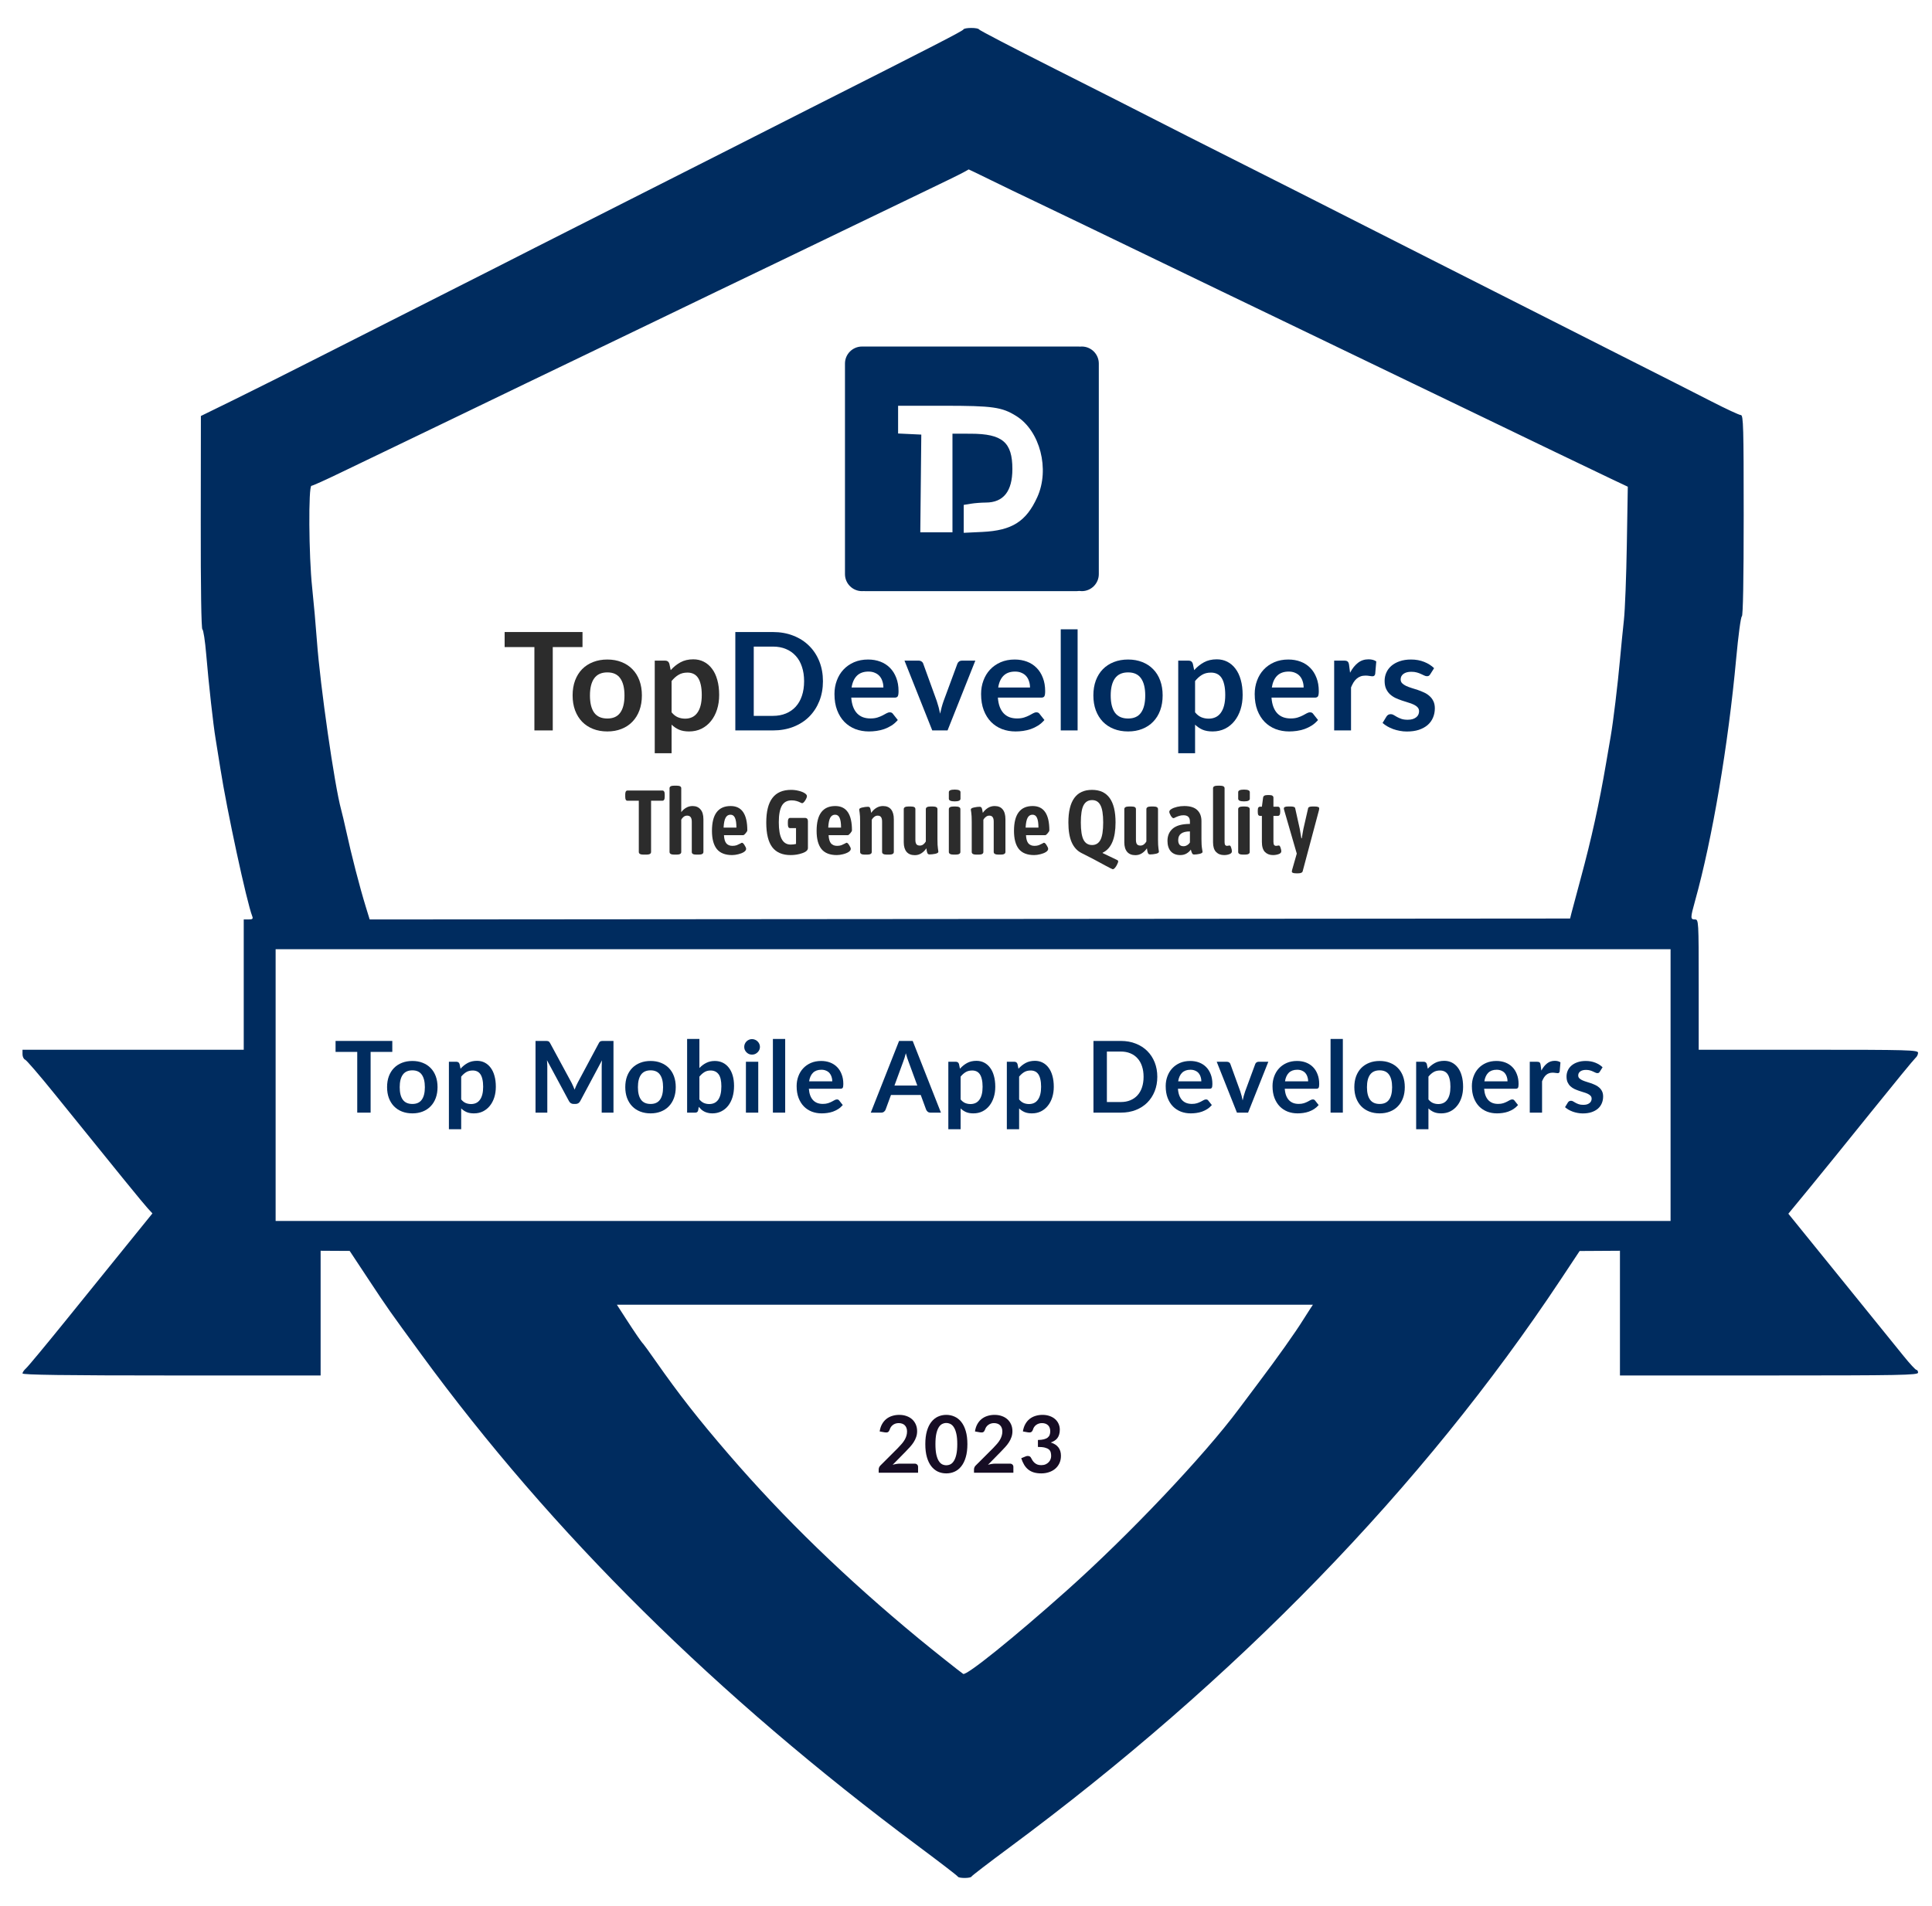 <svg width="151" height="149" viewBox="0 0 151 149" fill="none" xmlns="http://www.w3.org/2000/svg">
<path fill-rule="evenodd" clip-rule="evenodd" d="M63.232 8.512C73.016 3.569 75.251 2.419 75.297 2.304C75.361 2.147 76.454 2.146 76.519 2.302C76.545 2.368 79.205 3.752 82.429 5.378C85.653 7.003 89.082 8.741 90.049 9.24C91.016 9.739 94.247 11.376 97.23 12.877C100.212 14.379 103.641 16.113 104.85 16.732C106.058 17.351 109.224 18.956 111.883 20.298C114.543 21.64 117.906 23.343 119.357 24.082C120.808 24.821 124.171 26.524 126.83 27.866C129.49 29.207 132.605 30.787 133.753 31.377C134.9 31.966 135.939 32.449 136.061 32.449C136.256 32.449 136.282 33.39 136.282 40.294C136.282 45.33 136.23 48.157 136.138 48.188C136.058 48.214 135.86 49.689 135.697 51.465C135.076 58.238 133.826 65.611 132.482 70.427C132.108 71.768 132.107 71.881 132.472 71.881C132.76 71.881 132.765 71.978 132.765 76.974V82.067H141.338C149.185 82.067 149.911 82.087 149.911 82.305C149.911 82.436 149.821 82.617 149.711 82.705C149.602 82.794 148.038 84.7 146.235 86.941C144.433 89.182 142.241 91.886 141.365 92.951L139.773 94.886L143.862 99.935C146.111 102.712 148.334 105.459 148.803 106.039C149.271 106.619 149.712 107.094 149.783 107.094C149.853 107.094 149.911 107.192 149.911 107.312C149.911 107.504 148.518 107.531 138.261 107.531H126.611V102.656V97.781L125.035 97.791L123.46 97.8L121.995 100.009C111.194 116.291 96.613 131.313 78.841 144.47C77.268 145.635 75.959 146.639 75.932 146.703C75.87 146.851 74.922 146.853 74.858 146.706C74.831 146.644 73.457 145.587 71.805 144.357C55.999 132.587 43.154 119.873 32.906 105.857C30.385 102.41 30.334 102.338 28.793 100.007L27.33 97.794L26.194 97.788L25.059 97.781V102.656V107.531H13.409C5.1 107.531 1.759 107.485 1.759 107.372C1.759 107.285 1.883 107.105 2.035 106.972C2.187 106.839 3.556 105.191 5.077 103.311C6.598 101.43 8.758 98.76 9.878 97.376L11.914 94.861L11.549 94.466C11.207 94.096 9.258 91.703 4.261 85.512C3.11 84.086 2.075 82.884 1.963 82.841C1.851 82.798 1.759 82.606 1.759 82.415V82.067H10.405H19.05V76.974V71.881H19.433C19.737 71.881 19.794 71.829 19.714 71.626C19.286 70.541 17.727 63.315 17.226 60.095C17.095 59.255 16.927 58.207 16.852 57.767C16.671 56.7 16.313 53.484 16.116 51.146C16.029 50.106 15.895 49.233 15.819 49.206C15.734 49.176 15.684 45.945 15.691 40.84L15.701 32.521L18.292 31.251C19.716 30.553 22.762 29.027 25.059 27.859C27.356 26.692 31.576 24.554 34.437 23.108C37.298 21.662 40.629 19.973 41.837 19.353C43.046 18.734 46.278 17.097 49.018 15.716C51.758 14.335 55.121 12.632 56.491 11.932C57.861 11.232 60.895 9.693 63.232 8.512ZM72.025 15.077C73.637 14.307 75.12 13.58 75.322 13.463C75.523 13.345 75.698 13.247 75.71 13.245C75.723 13.243 76.514 13.625 77.469 14.094C78.424 14.563 79.799 15.227 80.524 15.569C81.249 15.911 83.195 16.845 84.847 17.644C86.499 18.443 89.005 19.652 90.415 20.332C91.826 21.011 94.134 22.125 95.544 22.807C96.955 23.488 99.098 24.52 100.307 25.1C101.516 25.679 103.824 26.792 105.436 27.572C107.048 28.352 109.323 29.448 110.491 30.009C111.66 30.569 113.77 31.585 115.181 32.267C119.42 34.316 124.55 36.783 125.928 37.437L127.224 38.05L127.149 42.561C127.108 45.042 127.006 47.694 126.922 48.454C126.839 49.215 126.699 50.622 126.612 51.583C126.437 53.524 126.085 56.433 125.891 57.549C125.821 57.949 125.659 58.898 125.529 59.658C124.993 62.811 124.379 65.6 123.543 68.68C123.207 69.92 122.883 71.132 122.823 71.372L122.715 71.808L75.804 71.845L28.893 71.882L28.591 70.899C28.104 69.314 27.474 66.873 27.042 64.897C26.91 64.296 26.74 63.576 26.663 63.296C26.148 61.427 25.024 53.605 24.771 50.128C24.684 48.927 24.515 47.028 24.395 45.908C24.133 43.459 24.097 37.978 24.343 37.978C24.432 37.978 25.471 37.51 26.651 36.937C27.83 36.365 29.719 35.457 30.847 34.919C31.975 34.38 34.316 33.253 36.049 32.413C37.782 31.573 40.09 30.458 41.178 29.937C42.266 29.415 44.343 28.416 45.794 27.716C47.245 27.017 49.553 25.905 50.923 25.246C52.293 24.586 54.634 23.457 56.125 22.736C57.616 22.016 59.66 21.033 60.668 20.553C61.675 20.073 63.983 18.96 65.797 18.079C67.61 17.199 70.413 15.848 72.025 15.077ZM72.6 27.091H67.503C67.492 27.091 67.481 27.091 67.471 27.091C67.46 27.092 67.45 27.092 67.439 27.093C67.417 27.091 67.395 27.091 67.373 27.091C66.637 27.091 66.041 27.687 66.041 28.422V44.883C66.041 45.618 66.637 46.214 67.373 46.214C67.417 46.214 67.461 46.212 67.504 46.208C67.547 46.212 67.591 46.214 67.635 46.214H84.153C84.22 46.214 84.286 46.209 84.35 46.199C84.415 46.209 84.481 46.214 84.549 46.214C85.284 46.214 85.88 45.618 85.88 44.883V28.422C85.88 27.687 85.284 27.091 84.549 27.091C84.503 27.091 84.458 27.093 84.413 27.098C84.371 27.093 84.329 27.091 84.285 27.091H76.285C75.031 27.088 73.765 27.088 72.6 27.091ZM70.193 33.89V32.805V31.721H73.756C77.597 31.721 78.31 31.822 79.436 32.528C81.288 33.689 82.062 36.69 81.07 38.868C80.203 40.774 79.097 41.474 76.776 41.585L75.322 41.654V40.563V39.471L75.871 39.381C76.174 39.331 76.704 39.29 77.051 39.289C78.43 39.285 79.125 38.407 79.125 36.668C79.125 34.571 78.349 33.912 75.871 33.907L74.442 33.904V37.76V41.615H73.185H71.928L71.967 37.796L72.006 33.976L71.1 33.933L70.193 33.89ZM21.542 95.453V84.831V74.209H76.055H130.567V84.831V95.453H76.055H21.542ZM50.271 105.057C50.143 104.942 49.631 104.196 48.894 103.054L48.214 102.001H75.413H102.612L102.375 102.361C102.244 102.559 102.022 102.906 101.882 103.133C101.244 104.162 99.845 106.135 98.299 108.185C97.756 108.906 97.096 109.786 96.831 110.142C94.114 113.798 88.209 120.031 83.379 124.339C79.227 128.043 75.537 131.015 75.28 130.862C75.126 130.77 72.826 128.943 71.824 128.115C66.116 123.402 61.282 118.716 56.977 113.724C54.595 110.963 53.09 109.041 51.217 106.366C50.741 105.686 50.315 105.097 50.271 105.057Z" fill="#002C5F"/>
<path d="M50.292 66.812C50.048 66.812 49.927 66.743 49.927 66.605V62.6H49.053C48.986 62.6 48.939 62.576 48.91 62.528C48.882 62.476 48.867 62.398 48.867 62.293V62.107C48.867 62.002 48.882 61.926 48.91 61.879C48.939 61.826 48.986 61.8 49.053 61.8H51.759C51.826 61.8 51.873 61.824 51.902 61.872C51.936 61.919 51.952 61.998 51.952 62.107V62.293C51.952 62.402 51.936 62.481 51.902 62.528C51.873 62.576 51.826 62.6 51.759 62.6H50.886V66.605C50.886 66.743 50.764 66.812 50.521 66.812H50.292Z" fill="#2C2C2C"/>
<path d="M52.694 66.812C52.45 66.812 52.329 66.743 52.329 66.605V61.622C52.329 61.488 52.45 61.422 52.694 61.422H52.887C53.126 61.422 53.245 61.488 53.245 61.622V63.492C53.35 63.349 53.476 63.235 53.624 63.15C53.777 63.059 53.946 63.014 54.132 63.014C54.395 63.014 54.6 63.102 54.748 63.278C54.901 63.449 54.977 63.706 54.977 64.049V66.605C54.977 66.743 54.855 66.812 54.612 66.812H54.433C54.304 66.812 54.211 66.795 54.154 66.762C54.097 66.729 54.068 66.676 54.068 66.605V64.228C54.068 63.918 53.946 63.764 53.703 63.764C53.598 63.764 53.505 63.797 53.424 63.863C53.343 63.93 53.283 64.004 53.245 64.085V66.605C53.245 66.676 53.214 66.729 53.152 66.762C53.094 66.795 53.004 66.812 52.88 66.812H52.694Z" fill="#2C2C2C"/>
<path d="M57.22 66.848C56.681 66.848 56.282 66.691 56.025 66.376C55.772 66.058 55.645 65.584 55.645 64.956C55.645 63.661 56.132 63.014 57.105 63.014C57.974 63.014 58.408 63.647 58.408 64.913C58.408 64.965 58.365 65.041 58.279 65.141C58.198 65.241 58.134 65.291 58.086 65.291H56.583C56.597 65.586 56.659 65.801 56.769 65.934C56.879 66.062 57.039 66.127 57.249 66.127C57.373 66.127 57.483 66.11 57.578 66.077C57.673 66.038 57.762 65.998 57.843 65.955C57.924 65.908 57.972 65.884 57.986 65.884C58.048 65.884 58.117 65.948 58.194 66.077C58.275 66.2 58.315 66.296 58.315 66.362C58.315 66.453 58.255 66.536 58.136 66.612C58.022 66.683 57.876 66.741 57.7 66.783C57.528 66.826 57.368 66.848 57.22 66.848ZM57.556 64.699C57.556 64.351 57.518 64.097 57.442 63.935C57.37 63.773 57.253 63.692 57.091 63.692C56.924 63.692 56.798 63.771 56.712 63.928C56.626 64.08 56.573 64.337 56.554 64.699H57.556Z" fill="#2C2C2C"/>
<path d="M62.902 63.942C63.064 63.942 63.145 64.028 63.145 64.199V66.298C63.145 66.465 63 66.598 62.709 66.698C62.423 66.798 62.117 66.848 61.793 66.848C61.148 66.848 60.669 66.641 60.354 66.227C60.044 65.812 59.889 65.172 59.889 64.306C59.889 63.445 60.048 62.804 60.368 62.386C60.688 61.962 61.175 61.75 61.828 61.75C62.029 61.75 62.224 61.774 62.415 61.822C62.611 61.869 62.769 61.931 62.888 62.007C63.007 62.083 63.067 62.16 63.067 62.236C63.067 62.321 63.022 62.436 62.931 62.578C62.84 62.721 62.759 62.792 62.687 62.792C62.668 62.792 62.616 62.771 62.53 62.728C62.449 62.685 62.356 62.65 62.251 62.621C62.146 62.588 62.019 62.571 61.871 62.571C61.518 62.571 61.263 62.712 61.105 62.992C60.948 63.273 60.869 63.704 60.869 64.285C60.869 64.875 60.946 65.313 61.098 65.598C61.251 65.884 61.485 66.027 61.8 66.027C61.962 66.027 62.1 66.01 62.215 65.977V64.742H61.764C61.697 64.742 61.65 64.718 61.621 64.67C61.592 64.618 61.578 64.539 61.578 64.435V64.249C61.578 64.144 61.592 64.068 61.621 64.02C61.65 63.968 61.697 63.942 61.764 63.942H62.902Z" fill="#2C2C2C"/>
<path d="M65.399 66.848C64.859 66.848 64.461 66.691 64.203 66.376C63.95 66.058 63.824 65.584 63.824 64.956C63.824 63.661 64.311 63.014 65.284 63.014C66.153 63.014 66.587 63.647 66.587 64.913C66.587 64.965 66.544 65.041 66.458 65.141C66.377 65.241 66.312 65.291 66.265 65.291H64.761C64.776 65.586 64.838 65.801 64.948 65.934C65.057 66.062 65.217 66.127 65.427 66.127C65.551 66.127 65.661 66.11 65.757 66.077C65.852 66.038 65.94 65.998 66.021 65.955C66.102 65.908 66.15 65.884 66.165 65.884C66.227 65.884 66.296 65.948 66.372 66.077C66.453 66.2 66.494 66.296 66.494 66.362C66.494 66.453 66.434 66.536 66.315 66.612C66.2 66.683 66.055 66.741 65.878 66.783C65.706 66.826 65.546 66.848 65.399 66.848ZM65.735 64.699C65.735 64.351 65.697 64.097 65.621 63.935C65.549 63.773 65.432 63.692 65.27 63.692C65.103 63.692 64.976 63.771 64.89 63.928C64.804 64.08 64.752 64.337 64.733 64.699H65.735Z" fill="#2C2C2C"/>
<path d="M67.582 66.812C67.344 66.812 67.225 66.743 67.225 66.605V64.249C67.225 63.921 67.213 63.685 67.189 63.542C67.165 63.399 67.153 63.316 67.153 63.292C67.153 63.216 67.234 63.161 67.396 63.128C67.563 63.09 67.709 63.071 67.833 63.071C67.914 63.071 67.969 63.099 67.998 63.157C68.026 63.209 68.045 63.276 68.055 63.357C68.069 63.438 68.081 63.502 68.091 63.549C68.196 63.392 68.327 63.264 68.484 63.164C68.647 63.064 68.823 63.014 69.014 63.014C69.291 63.014 69.501 63.102 69.644 63.278C69.787 63.454 69.859 63.711 69.859 64.049V66.605C69.859 66.743 69.737 66.812 69.494 66.812H69.315C69.067 66.812 68.942 66.743 68.942 66.605V64.228C68.942 64.07 68.914 63.954 68.857 63.878C68.804 63.802 68.716 63.764 68.592 63.764C68.501 63.764 68.415 63.794 68.334 63.856C68.253 63.913 68.186 63.99 68.134 64.085V66.605C68.134 66.676 68.103 66.729 68.041 66.762C67.983 66.795 67.893 66.812 67.769 66.812H67.582Z" fill="#2C2C2C"/>
<path d="M71.501 66.855C71.219 66.855 71.005 66.769 70.857 66.598C70.709 66.422 70.635 66.172 70.635 65.848V63.257C70.635 63.119 70.757 63.05 71 63.05H71.179C71.308 63.05 71.401 63.066 71.458 63.099C71.515 63.133 71.544 63.185 71.544 63.257V65.662C71.544 65.81 71.57 65.922 71.623 65.998C71.68 66.07 71.77 66.105 71.895 66.105C71.99 66.105 72.078 66.077 72.159 66.019C72.241 65.958 72.307 65.879 72.36 65.784V63.257C72.36 63.119 72.482 63.05 72.725 63.05H72.911C73.15 63.05 73.269 63.119 73.269 63.257V65.62C73.269 65.943 73.281 66.179 73.305 66.326C73.329 66.469 73.341 66.555 73.341 66.584C73.341 66.66 73.259 66.714 73.097 66.748C72.935 66.781 72.789 66.798 72.66 66.798C72.579 66.798 72.525 66.772 72.496 66.719C72.467 66.662 72.446 66.593 72.431 66.512C72.422 66.431 72.412 66.367 72.403 66.319C72.298 66.476 72.169 66.605 72.016 66.705C71.864 66.805 71.692 66.855 71.501 66.855Z" fill="#2C2C2C"/>
<path d="M74.539 66.812C74.286 66.812 74.159 66.743 74.159 66.605V63.257C74.159 63.119 74.286 63.05 74.539 63.05H74.682C74.935 63.05 75.061 63.119 75.061 63.257V66.605C75.061 66.743 74.935 66.812 74.682 66.812H74.539ZM74.618 62.65C74.312 62.65 74.159 62.581 74.159 62.443V61.929C74.159 61.795 74.312 61.729 74.618 61.729C74.918 61.729 75.069 61.795 75.069 61.929V62.443C75.069 62.581 74.918 62.65 74.618 62.65Z" fill="#2C2C2C"/>
<path d="M76.306 66.812C76.068 66.812 75.948 66.743 75.948 66.605V64.249C75.948 63.921 75.936 63.685 75.913 63.542C75.889 63.399 75.877 63.316 75.877 63.292C75.877 63.216 75.958 63.161 76.12 63.128C76.287 63.09 76.433 63.071 76.557 63.071C76.638 63.071 76.693 63.099 76.721 63.157C76.75 63.209 76.769 63.276 76.779 63.357C76.793 63.438 76.805 63.502 76.814 63.549C76.919 63.392 77.051 63.264 77.208 63.164C77.37 63.064 77.547 63.014 77.738 63.014C78.015 63.014 78.225 63.102 78.368 63.278C78.511 63.454 78.582 63.711 78.582 64.049V66.605C78.582 66.743 78.461 66.812 78.217 66.812H78.038C77.79 66.812 77.666 66.743 77.666 66.605V64.228C77.666 64.07 77.638 63.954 77.58 63.878C77.528 63.802 77.44 63.764 77.316 63.764C77.225 63.764 77.139 63.794 77.058 63.856C76.977 63.913 76.91 63.99 76.857 64.085V66.605C76.857 66.676 76.826 66.729 76.764 66.762C76.707 66.795 76.616 66.812 76.492 66.812H76.306Z" fill="#2C2C2C"/>
<path d="M80.826 66.848C80.287 66.848 79.888 66.691 79.631 66.376C79.378 66.058 79.251 65.584 79.251 64.956C79.251 63.661 79.738 63.014 80.711 63.014C81.58 63.014 82.014 63.647 82.014 64.913C82.014 64.965 81.971 65.041 81.885 65.141C81.804 65.241 81.74 65.291 81.692 65.291H80.189C80.203 65.586 80.265 65.801 80.375 65.934C80.485 66.062 80.645 66.127 80.855 66.127C80.979 66.127 81.088 66.11 81.184 66.077C81.279 66.038 81.368 65.998 81.449 65.955C81.53 65.908 81.578 65.884 81.592 65.884C81.654 65.884 81.723 65.948 81.799 66.077C81.881 66.2 81.921 66.296 81.921 66.362C81.921 66.453 81.862 66.536 81.742 66.612C81.628 66.683 81.482 66.741 81.306 66.783C81.134 66.826 80.974 66.848 80.826 66.848ZM81.162 64.699C81.162 64.351 81.124 64.097 81.048 63.935C80.976 63.773 80.859 63.692 80.697 63.692C80.53 63.692 80.404 63.771 80.318 63.928C80.232 64.08 80.179 64.337 80.16 64.699H81.162Z" fill="#2C2C2C"/>
<path d="M86.966 67.954C86.938 67.954 86.751 67.861 86.408 67.676C85.816 67.347 85.191 67.019 84.532 66.691C84.189 66.519 83.931 66.238 83.76 65.848C83.588 65.458 83.502 64.942 83.502 64.299C83.502 62.6 84.117 61.75 85.349 61.75C86.575 61.75 87.188 62.6 87.188 64.299C87.188 65.56 86.852 66.348 86.179 66.662V66.691L87.31 67.233C87.367 67.257 87.396 67.297 87.396 67.355C87.391 67.397 87.365 67.469 87.317 67.569C87.274 67.669 87.219 67.757 87.152 67.833C87.09 67.914 87.028 67.954 86.966 67.954ZM85.356 66.062C85.647 66.062 85.864 65.929 86.007 65.662C86.15 65.391 86.222 64.937 86.222 64.299C86.222 63.666 86.15 63.216 86.007 62.95C85.869 62.683 85.652 62.55 85.356 62.55C85.055 62.55 84.833 62.683 84.69 62.95C84.547 63.216 84.475 63.666 84.475 64.299C84.475 64.937 84.547 65.391 84.69 65.662C84.833 65.929 85.055 66.062 85.356 66.062Z" fill="#2C2C2C"/>
<path d="M88.739 66.855C88.457 66.855 88.243 66.769 88.095 66.598C87.947 66.422 87.873 66.172 87.873 65.848V63.257C87.873 63.119 87.994 63.05 88.238 63.05H88.417C88.546 63.05 88.639 63.066 88.696 63.099C88.753 63.133 88.782 63.185 88.782 63.257V65.662C88.782 65.81 88.808 65.922 88.861 65.998C88.918 66.07 89.008 66.105 89.132 66.105C89.228 66.105 89.316 66.077 89.397 66.019C89.478 65.958 89.545 65.879 89.598 65.784V63.257C89.598 63.119 89.719 63.05 89.963 63.05H90.149C90.388 63.05 90.507 63.119 90.507 63.257V65.62C90.507 65.943 90.519 66.179 90.543 66.326C90.567 66.469 90.578 66.555 90.578 66.584C90.578 66.66 90.497 66.714 90.335 66.748C90.173 66.781 90.027 66.798 89.898 66.798C89.817 66.798 89.762 66.772 89.734 66.719C89.705 66.662 89.684 66.593 89.669 66.512C89.66 66.431 89.65 66.367 89.641 66.319C89.536 66.476 89.407 66.605 89.254 66.705C89.102 66.805 88.93 66.855 88.739 66.855Z" fill="#2C2C2C"/>
<path d="M92.249 66.848C91.93 66.848 91.681 66.75 91.505 66.555C91.333 66.355 91.247 66.081 91.247 65.734C91.247 65.329 91.388 65.008 91.669 64.77C91.956 64.532 92.4 64.413 93.001 64.413V64.22C93.001 63.897 92.834 63.735 92.5 63.735C92.371 63.735 92.259 63.752 92.163 63.785C92.068 63.813 91.965 63.854 91.856 63.906C91.793 63.944 91.748 63.963 91.719 63.963C91.657 63.963 91.586 63.899 91.505 63.771C91.428 63.637 91.39 63.535 91.39 63.464C91.39 63.388 91.445 63.316 91.555 63.249C91.669 63.178 91.817 63.121 91.999 63.078C92.18 63.035 92.366 63.014 92.557 63.014C93.015 63.014 93.354 63.119 93.573 63.328C93.793 63.537 93.903 63.825 93.903 64.192V65.613C93.903 65.936 93.917 66.174 93.946 66.326C93.974 66.474 93.989 66.564 93.989 66.598C93.989 66.664 93.91 66.717 93.752 66.755C93.595 66.788 93.454 66.805 93.33 66.805C93.258 66.805 93.206 66.774 93.173 66.712C93.139 66.65 93.106 66.553 93.072 66.419C92.991 66.538 92.879 66.641 92.736 66.726C92.598 66.807 92.435 66.848 92.249 66.848ZM92.5 66.155C92.6 66.155 92.693 66.129 92.779 66.077C92.87 66.024 92.944 65.953 93.001 65.862V64.999C92.39 64.999 92.085 65.225 92.085 65.677C92.085 65.829 92.118 65.948 92.185 66.034C92.256 66.115 92.361 66.155 92.5 66.155Z" fill="#2C2C2C"/>
<path d="M95.674 66.848C95.412 66.848 95.201 66.767 95.044 66.605C94.886 66.443 94.808 66.189 94.808 65.841V61.622C94.808 61.488 94.934 61.422 95.187 61.422H95.33C95.583 61.422 95.71 61.488 95.71 61.622V65.834C95.71 65.939 95.726 66.015 95.76 66.062C95.793 66.105 95.843 66.127 95.91 66.127C95.944 66.127 95.977 66.122 96.01 66.112C96.049 66.103 96.077 66.098 96.096 66.098C96.149 66.098 96.192 66.155 96.225 66.269C96.263 66.379 96.282 66.474 96.282 66.555C96.282 66.655 96.218 66.729 96.089 66.776C95.965 66.824 95.827 66.848 95.674 66.848Z" fill="#2C2C2C"/>
<path d="M97.152 66.812C96.899 66.812 96.773 66.743 96.773 66.605V63.257C96.773 63.119 96.899 63.05 97.152 63.05H97.295C97.548 63.05 97.675 63.119 97.675 63.257V66.605C97.675 66.743 97.548 66.812 97.295 66.812H97.152ZM97.231 62.65C96.926 62.65 96.773 62.581 96.773 62.443V61.929C96.773 61.795 96.926 61.729 97.231 61.729C97.532 61.729 97.682 61.795 97.682 61.929V62.443C97.682 62.581 97.532 62.65 97.231 62.65Z" fill="#2C2C2C"/>
<path d="M99.492 66.848C99.235 66.848 99.025 66.767 98.862 66.605C98.705 66.438 98.626 66.177 98.626 65.82V63.785H98.497C98.43 63.785 98.38 63.761 98.347 63.714C98.318 63.666 98.304 63.587 98.304 63.478V63.371C98.304 63.261 98.318 63.183 98.347 63.135C98.38 63.088 98.43 63.064 98.497 63.064H98.626L98.719 62.364C98.734 62.226 98.843 62.157 99.049 62.157H99.22C99.425 62.157 99.528 62.226 99.528 62.364V63.064H99.865C99.931 63.064 99.979 63.088 100.008 63.135C100.041 63.183 100.058 63.261 100.058 63.371V63.478C100.058 63.587 100.041 63.666 100.008 63.714C99.979 63.761 99.931 63.785 99.865 63.785H99.528V65.805C99.528 65.919 99.545 66.003 99.578 66.055C99.616 66.103 99.669 66.127 99.736 66.127C99.774 66.127 99.814 66.122 99.857 66.112C99.9 66.103 99.931 66.098 99.95 66.098C100.003 66.098 100.048 66.157 100.086 66.276C100.125 66.395 100.144 66.486 100.144 66.548C100.144 66.653 100.072 66.729 99.929 66.776C99.79 66.824 99.645 66.848 99.492 66.848Z" fill="#2C2C2C"/>
<path d="M102.741 63.05C102.984 63.05 103.106 63.097 103.106 63.192C103.106 63.202 103.101 63.245 103.092 63.321L101.81 68.126C101.777 68.225 101.658 68.275 101.452 68.275H101.309C101.08 68.275 100.966 68.228 100.966 68.133C100.966 68.118 100.973 68.078 100.987 68.011L101.352 66.733L100.372 63.349C100.353 63.292 100.343 63.242 100.343 63.2C100.343 63.099 100.453 63.05 100.672 63.05H100.908C101.004 63.05 101.078 63.062 101.13 63.085C101.188 63.104 101.221 63.142 101.231 63.2L101.588 64.813C101.622 64.984 101.662 65.225 101.71 65.534H101.746C101.76 65.467 101.777 65.363 101.796 65.22C101.806 65.148 101.829 65.013 101.868 64.813L102.24 63.185C102.259 63.095 102.371 63.05 102.576 63.05H102.741Z" fill="#2C2C2C"/>
<path d="M52.49 55.688C52.64 55.869 52.801 55.997 52.976 56.071C53.154 56.146 53.346 56.183 53.552 56.183C53.751 56.183 53.93 56.146 54.09 56.071C54.25 55.997 54.386 55.883 54.496 55.731C54.61 55.578 54.697 55.387 54.757 55.156C54.818 54.922 54.848 54.647 54.848 54.332C54.848 54.013 54.821 53.743 54.768 53.523C54.718 53.3 54.645 53.119 54.549 52.98C54.453 52.842 54.336 52.741 54.197 52.677C54.062 52.613 53.907 52.581 53.733 52.581C53.459 52.581 53.226 52.64 53.034 52.757C52.842 52.87 52.661 53.032 52.49 53.241V55.688ZM52.421 52.39C52.645 52.138 52.899 51.934 53.184 51.778C53.468 51.622 53.802 51.544 54.186 51.544C54.485 51.544 54.757 51.606 55.002 51.73C55.251 51.855 55.465 52.035 55.643 52.273C55.824 52.507 55.963 52.798 56.059 53.145C56.158 53.489 56.208 53.885 56.208 54.332C56.208 54.74 56.153 55.117 56.043 55.465C55.932 55.812 55.774 56.114 55.568 56.369C55.365 56.624 55.118 56.825 54.827 56.97C54.538 57.112 54.215 57.183 53.856 57.183C53.55 57.183 53.289 57.137 53.072 57.045C52.855 56.949 52.661 56.818 52.49 56.651V58.886H51.173V51.645H51.978C52.149 51.645 52.261 51.725 52.314 51.885L52.421 52.39Z" fill="#2C2C2C"/>
<path d="M47.469 51.56C47.874 51.56 48.242 51.626 48.573 51.757C48.907 51.888 49.192 52.074 49.426 52.316C49.664 52.557 49.848 52.851 49.976 53.199C50.104 53.546 50.168 53.934 50.168 54.364C50.168 54.796 50.104 55.187 49.976 55.534C49.848 55.882 49.664 56.178 49.426 56.422C49.192 56.667 48.907 56.855 48.573 56.986C48.242 57.118 47.874 57.183 47.469 57.183C47.06 57.183 46.688 57.118 46.354 56.986C46.02 56.855 45.733 56.667 45.495 56.422C45.261 56.178 45.078 55.882 44.946 55.534C44.818 55.187 44.754 54.796 44.754 54.364C44.754 53.934 44.818 53.546 44.946 53.199C45.078 52.851 45.261 52.557 45.495 52.316C45.733 52.074 46.02 51.888 46.354 51.757C46.688 51.626 47.06 51.56 47.469 51.56ZM47.469 56.172C47.924 56.172 48.26 56.02 48.477 55.715C48.697 55.41 48.808 54.963 48.808 54.374C48.808 53.786 48.697 53.337 48.477 53.028C48.26 52.72 47.924 52.566 47.469 52.566C47.007 52.566 46.663 52.722 46.439 53.034C46.219 53.342 46.109 53.789 46.109 54.374C46.109 54.959 46.219 55.406 46.439 55.715C46.663 56.02 47.007 56.172 47.469 56.172Z" fill="#2C2C2C"/>
<path d="M45.527 50.587H43.202V57.103H41.767V50.587H39.441V49.411H45.527V50.587Z" fill="#2C2C2C"/>
<path d="M111.786 52.709C111.75 52.766 111.713 52.807 111.674 52.832C111.635 52.853 111.585 52.864 111.525 52.864C111.461 52.864 111.391 52.846 111.317 52.81C111.245 52.775 111.162 52.736 111.066 52.693C110.97 52.647 110.86 52.606 110.735 52.571C110.614 52.535 110.47 52.518 110.303 52.518C110.044 52.518 109.839 52.573 109.69 52.683C109.544 52.792 109.471 52.936 109.471 53.114C109.471 53.23 109.508 53.33 109.583 53.411C109.661 53.489 109.763 53.559 109.887 53.619C110.015 53.679 110.159 53.734 110.319 53.784C110.479 53.83 110.641 53.881 110.805 53.938C110.972 53.995 111.135 54.06 111.295 54.135C111.455 54.206 111.597 54.298 111.722 54.411C111.85 54.522 111.951 54.654 112.026 54.81C112.104 54.967 112.143 55.154 112.143 55.374C112.143 55.637 112.095 55.88 111.999 56.103C111.907 56.323 111.768 56.515 111.583 56.678C111.398 56.837 111.169 56.963 110.895 57.056C110.625 57.144 110.312 57.188 109.956 57.188C109.768 57.188 109.583 57.171 109.402 57.135C109.224 57.103 109.051 57.057 108.884 56.997C108.721 56.937 108.568 56.866 108.426 56.784C108.287 56.703 108.164 56.614 108.058 56.518L108.362 56.018C108.401 55.958 108.447 55.912 108.5 55.88C108.554 55.848 108.621 55.832 108.703 55.832C108.785 55.832 108.861 55.855 108.932 55.901C109.007 55.947 109.092 55.997 109.188 56.05C109.284 56.103 109.396 56.153 109.524 56.199C109.656 56.245 109.821 56.268 110.02 56.268C110.177 56.268 110.31 56.25 110.42 56.215C110.534 56.176 110.627 56.126 110.698 56.066C110.773 56.006 110.826 55.937 110.858 55.858C110.893 55.777 110.911 55.694 110.911 55.608C110.911 55.481 110.872 55.376 110.794 55.295C110.719 55.213 110.618 55.142 110.49 55.082C110.365 55.022 110.221 54.968 110.058 54.922C109.898 54.873 109.732 54.819 109.562 54.763C109.395 54.706 109.229 54.64 109.066 54.566C108.906 54.488 108.762 54.39 108.634 54.273C108.509 54.156 108.408 54.013 108.33 53.842C108.255 53.672 108.218 53.466 108.218 53.225C108.218 53.002 108.262 52.789 108.351 52.587C108.44 52.385 108.57 52.209 108.74 52.06C108.915 51.908 109.13 51.787 109.386 51.698C109.645 51.606 109.944 51.56 110.282 51.56C110.659 51.56 111.002 51.622 111.311 51.746C111.621 51.87 111.878 52.034 112.085 52.236L111.786 52.709Z" fill="#002C5F"/>
<path d="M105.518 52.592C105.689 52.266 105.892 52.011 106.126 51.826C106.361 51.638 106.638 51.544 106.958 51.544C107.211 51.544 107.413 51.599 107.566 51.709L107.481 52.693C107.463 52.757 107.437 52.803 107.401 52.832C107.369 52.856 107.325 52.869 107.268 52.869C107.214 52.869 107.134 52.86 107.028 52.842C106.924 52.825 106.823 52.816 106.724 52.816C106.578 52.816 106.448 52.837 106.334 52.88C106.22 52.922 106.117 52.984 106.025 53.066C105.936 53.144 105.856 53.239 105.785 53.353C105.717 53.466 105.653 53.596 105.593 53.741V57.103H104.275V51.645H105.049C105.184 51.645 105.278 51.67 105.331 51.72C105.385 51.766 105.42 51.851 105.438 51.975L105.518 52.592Z" fill="#002C5F"/>
<path d="M101.889 53.747C101.889 53.576 101.864 53.417 101.814 53.268C101.768 53.115 101.697 52.982 101.601 52.869C101.505 52.755 101.382 52.667 101.233 52.603C101.087 52.535 100.916 52.502 100.721 52.502C100.34 52.502 100.04 52.61 99.819 52.826C99.602 53.043 99.464 53.349 99.403 53.747H101.889ZM99.377 54.539C99.398 54.819 99.448 55.062 99.526 55.268C99.604 55.47 99.707 55.639 99.835 55.773C99.963 55.905 100.114 56.004 100.289 56.071C100.466 56.135 100.662 56.167 100.875 56.167C101.089 56.167 101.272 56.142 101.425 56.093C101.581 56.043 101.716 55.988 101.83 55.928C101.947 55.867 102.049 55.812 102.134 55.763C102.223 55.713 102.308 55.688 102.39 55.688C102.5 55.688 102.582 55.729 102.635 55.811L103.014 56.289C102.868 56.46 102.705 56.603 102.523 56.72C102.342 56.834 102.152 56.926 101.953 56.997C101.757 57.064 101.556 57.112 101.35 57.141C101.147 57.169 100.95 57.183 100.758 57.183C100.378 57.183 100.024 57.121 99.697 56.997C99.369 56.869 99.085 56.683 98.843 56.438C98.601 56.19 98.411 55.885 98.272 55.523C98.134 55.158 98.064 54.736 98.064 54.257C98.064 53.885 98.125 53.535 98.246 53.209C98.367 52.879 98.539 52.594 98.763 52.353C98.991 52.108 99.266 51.915 99.59 51.773C99.917 51.631 100.285 51.56 100.694 51.56C101.039 51.56 101.357 51.615 101.649 51.725C101.94 51.835 102.191 51.996 102.401 52.209C102.611 52.418 102.774 52.677 102.892 52.986C103.012 53.291 103.073 53.64 103.073 54.034C103.073 54.232 103.052 54.367 103.009 54.438C102.966 54.505 102.884 54.539 102.764 54.539H99.377Z" fill="#002C5F"/>
<path d="M93.404 55.688C93.554 55.869 93.716 55.997 93.89 56.071C94.067 56.146 94.26 56.183 94.466 56.183C94.665 56.183 94.844 56.146 95.004 56.071C95.165 55.997 95.3 55.883 95.41 55.731C95.524 55.578 95.611 55.387 95.671 55.156C95.732 54.922 95.762 54.647 95.762 54.332C95.762 54.013 95.735 53.743 95.682 53.523C95.632 53.3 95.559 53.119 95.463 52.98C95.367 52.842 95.25 52.741 95.111 52.677C94.976 52.614 94.821 52.582 94.647 52.582C94.373 52.582 94.14 52.64 93.948 52.757C93.756 52.871 93.575 53.032 93.404 53.241V55.688ZM93.335 52.39C93.559 52.138 93.813 51.934 94.098 51.778C94.382 51.622 94.716 51.544 95.1 51.544C95.399 51.544 95.671 51.606 95.917 51.73C96.165 51.855 96.379 52.035 96.557 52.273C96.738 52.507 96.877 52.798 96.973 53.145C97.072 53.489 97.122 53.885 97.122 54.332C97.122 54.74 97.067 55.117 96.957 55.465C96.846 55.812 96.688 56.114 96.482 56.369C96.279 56.625 96.032 56.825 95.74 56.97C95.453 57.112 95.129 57.183 94.77 57.183C94.464 57.183 94.203 57.137 93.986 57.045C93.769 56.949 93.575 56.818 93.404 56.651V58.886H92.087V51.645H92.892C93.063 51.645 93.175 51.725 93.228 51.885L93.335 52.39Z" fill="#002C5F"/>
<path d="M88.17 51.56C88.575 51.56 88.943 51.626 89.274 51.757C89.608 51.888 89.893 52.074 90.127 52.316C90.366 52.557 90.549 52.851 90.677 53.199C90.805 53.546 90.869 53.934 90.869 54.364C90.869 54.796 90.805 55.187 90.677 55.534C90.549 55.882 90.366 56.178 90.127 56.422C89.893 56.667 89.608 56.855 89.274 56.986C88.943 57.118 88.575 57.183 88.17 57.183C87.761 57.183 87.389 57.118 87.055 56.986C86.721 56.855 86.435 56.667 86.197 56.422C85.962 56.178 85.779 55.882 85.647 55.534C85.519 55.187 85.455 54.796 85.455 54.364C85.455 53.934 85.519 53.546 85.647 53.199C85.779 52.851 85.962 52.557 86.197 52.316C86.435 52.074 86.721 51.888 87.055 51.757C87.389 51.626 87.761 51.56 88.17 51.56ZM88.17 56.172C88.625 56.172 88.961 56.02 89.178 55.715C89.398 55.41 89.509 54.963 89.509 54.374C89.509 53.786 89.398 53.337 89.178 53.028C88.961 52.72 88.625 52.566 88.17 52.566C87.708 52.566 87.365 52.722 87.141 53.034C86.92 53.342 86.81 53.789 86.81 54.374C86.81 54.959 86.92 55.406 87.141 55.715C87.365 56.02 87.708 56.172 88.17 56.172Z" fill="#002C5F"/>
<path d="M84.223 49.198V57.103H82.905V49.198H84.223Z" fill="#002C5F"/>
<path d="M80.503 53.747C80.503 53.576 80.478 53.417 80.428 53.268C80.382 53.115 80.311 52.982 80.215 52.869C80.119 52.755 79.996 52.667 79.847 52.603C79.701 52.535 79.531 52.502 79.335 52.502C78.954 52.502 78.654 52.61 78.433 52.826C78.217 53.043 78.078 53.349 78.017 53.747H80.503ZM77.991 54.539C78.012 54.819 78.062 55.062 78.14 55.268C78.218 55.47 78.322 55.639 78.45 55.773C78.578 55.905 78.729 56.004 78.903 56.071C79.081 56.135 79.276 56.167 79.49 56.167C79.703 56.167 79.886 56.142 80.039 56.093C80.195 56.043 80.331 55.988 80.444 55.928C80.562 55.867 80.663 55.812 80.748 55.763C80.837 55.713 80.923 55.688 81.004 55.688C81.115 55.688 81.196 55.729 81.25 55.811L81.629 56.289C81.483 56.46 81.319 56.603 81.138 56.72C80.956 56.834 80.766 56.926 80.567 56.997C80.371 57.064 80.171 57.112 79.964 57.141C79.762 57.169 79.564 57.183 79.372 57.183C78.992 57.183 78.638 57.121 78.311 56.997C77.984 56.869 77.699 56.683 77.457 56.438C77.216 56.19 77.025 55.885 76.887 55.523C76.748 55.158 76.679 54.736 76.679 54.257C76.679 53.885 76.739 53.535 76.86 53.209C76.981 52.879 77.153 52.594 77.377 52.353C77.605 52.108 77.881 51.915 78.204 51.773C78.531 51.631 78.899 51.56 79.308 51.56C79.653 51.56 79.971 51.615 80.263 51.725C80.555 51.835 80.805 51.996 81.015 52.209C81.225 52.418 81.388 52.677 81.506 52.986C81.627 53.291 81.687 53.64 81.687 54.034C81.687 54.232 81.666 54.367 81.623 54.438C81.58 54.505 81.499 54.539 81.378 54.539H77.991Z" fill="#002C5F"/>
<path d="M76.229 51.645L74.058 57.103H72.863L70.692 51.645H71.781C71.88 51.645 71.962 51.668 72.026 51.714C72.093 51.761 72.138 51.819 72.159 51.89L73.215 54.805C73.272 54.975 73.322 55.142 73.365 55.305C73.407 55.468 73.445 55.632 73.477 55.795C73.512 55.632 73.551 55.468 73.594 55.305C73.637 55.142 73.688 54.975 73.749 54.805L74.826 51.89C74.851 51.819 74.895 51.761 74.959 51.714C75.023 51.668 75.1 51.645 75.189 51.645H76.229Z" fill="#002C5F"/>
<path d="M69.044 53.747C69.044 53.576 69.019 53.417 68.969 53.268C68.923 53.115 68.852 52.982 68.756 52.869C68.66 52.755 68.537 52.667 68.388 52.603C68.242 52.535 68.072 52.502 67.876 52.502C67.496 52.502 67.195 52.61 66.975 52.826C66.758 53.043 66.619 53.349 66.558 53.747H69.044ZM66.532 54.539C66.553 54.819 66.603 55.062 66.681 55.268C66.759 55.47 66.862 55.639 66.99 55.773C67.118 55.905 67.27 56.004 67.444 56.071C67.622 56.135 67.817 56.167 68.031 56.167C68.244 56.167 68.427 56.142 68.58 56.093C68.737 56.043 68.872 55.988 68.985 55.928C69.103 55.867 69.204 55.812 69.289 55.763C69.378 55.713 69.464 55.688 69.545 55.688C69.656 55.688 69.737 55.729 69.791 55.811L70.169 56.289C70.024 56.46 69.86 56.603 69.679 56.72C69.497 56.834 69.307 56.926 69.108 56.997C68.912 57.064 68.712 57.112 68.505 57.141C68.303 57.169 68.105 57.183 67.913 57.183C67.533 57.183 67.179 57.121 66.852 56.997C66.525 56.869 66.24 56.683 65.999 56.438C65.757 56.19 65.566 55.885 65.428 55.523C65.289 55.158 65.22 54.736 65.22 54.257C65.22 53.885 65.28 53.535 65.401 53.209C65.522 52.879 65.694 52.594 65.918 52.353C66.146 52.108 66.422 51.915 66.745 51.773C67.072 51.631 67.44 51.56 67.849 51.56C68.194 51.56 68.512 51.615 68.804 51.725C69.096 51.835 69.346 51.996 69.556 52.209C69.766 52.418 69.929 52.677 70.047 52.986C70.168 53.291 70.228 53.64 70.228 54.034C70.228 54.232 70.207 54.367 70.164 54.438C70.121 54.505 70.04 54.539 69.919 54.539H66.532Z" fill="#002C5F"/>
<path d="M64.319 53.257C64.319 53.821 64.225 54.339 64.037 54.81C63.848 55.282 63.583 55.688 63.242 56.029C62.901 56.369 62.49 56.633 62.01 56.821C61.53 57.009 60.996 57.103 60.41 57.103H57.471V49.411H60.41C60.996 49.411 61.53 49.507 62.01 49.698C62.49 49.886 62.901 50.15 63.242 50.491C63.583 50.828 63.848 51.232 64.037 51.704C64.225 52.175 64.319 52.693 64.319 53.257ZM62.847 53.257C62.847 52.835 62.79 52.457 62.676 52.124C62.566 51.787 62.404 51.503 62.191 51.273C61.981 51.039 61.725 50.86 61.423 50.736C61.124 50.611 60.786 50.549 60.41 50.549H58.911V55.965H60.41C60.786 55.965 61.124 55.903 61.423 55.779C61.725 55.655 61.981 55.477 62.191 55.247C62.404 55.013 62.566 54.729 62.676 54.396C62.79 54.059 62.847 53.679 62.847 53.257Z" fill="#002C5F"/>
<path d="M30.661 82.235H28.966V86.983H27.921V82.235H26.227V81.378H30.661V82.235Z" fill="#002C5F"/>
<path d="M32.231 82.944C32.526 82.944 32.794 82.992 33.035 83.088C33.279 83.183 33.486 83.319 33.657 83.495C33.83 83.67 33.964 83.885 34.057 84.138C34.15 84.391 34.197 84.674 34.197 84.987C34.197 85.302 34.15 85.586 34.057 85.84C33.964 86.093 33.83 86.309 33.657 86.487C33.486 86.665 33.279 86.802 33.035 86.898C32.794 86.993 32.526 87.041 32.231 87.041C31.933 87.041 31.662 86.993 31.418 86.898C31.175 86.802 30.966 86.665 30.793 86.487C30.622 86.309 30.488 86.093 30.392 85.84C30.299 85.586 30.253 85.302 30.253 84.987C30.253 84.674 30.299 84.391 30.392 84.138C30.488 83.885 30.622 83.67 30.793 83.495C30.966 83.319 31.175 83.183 31.418 83.088C31.662 82.992 31.933 82.944 32.231 82.944ZM32.231 86.305C32.562 86.305 32.807 86.194 32.965 85.971C33.126 85.749 33.206 85.424 33.206 84.995C33.206 84.566 33.126 84.239 32.965 84.014C32.807 83.789 32.562 83.677 32.231 83.677C31.894 83.677 31.644 83.791 31.481 84.018C31.32 84.243 31.24 84.568 31.24 84.995C31.24 85.421 31.32 85.747 31.481 85.971C31.644 86.194 31.894 86.305 32.231 86.305Z" fill="#002C5F"/>
<path d="M36.045 85.952C36.153 86.084 36.271 86.177 36.398 86.231C36.528 86.285 36.668 86.312 36.818 86.312C36.963 86.312 37.094 86.285 37.21 86.231C37.327 86.177 37.425 86.094 37.506 85.983C37.589 85.872 37.652 85.732 37.696 85.564C37.74 85.394 37.762 85.194 37.762 84.964C37.762 84.731 37.743 84.535 37.704 84.374C37.668 84.212 37.615 84.08 37.545 83.979C37.475 83.878 37.389 83.805 37.288 83.758C37.19 83.712 37.077 83.689 36.95 83.689C36.751 83.689 36.581 83.731 36.441 83.816C36.301 83.899 36.169 84.017 36.045 84.169V85.952ZM35.994 83.549C36.157 83.365 36.343 83.217 36.55 83.103C36.757 82.99 37.001 82.933 37.28 82.933C37.498 82.933 37.696 82.978 37.875 83.068C38.056 83.159 38.212 83.291 38.341 83.464C38.473 83.634 38.575 83.846 38.644 84.099C38.717 84.35 38.753 84.638 38.753 84.964C38.753 85.261 38.713 85.536 38.633 85.789C38.552 86.043 38.437 86.262 38.287 86.448C38.139 86.634 37.959 86.78 37.747 86.886C37.537 86.99 37.301 87.041 37.039 87.041C36.817 87.041 36.626 87.008 36.468 86.94C36.31 86.871 36.169 86.775 36.045 86.654V88.281H35.085V83.006H35.672C35.796 83.006 35.877 83.064 35.916 83.181L35.994 83.549Z" fill="#002C5F"/>
<path d="M47.948 81.378V86.983H47.027V83.363C47.027 83.218 47.035 83.062 47.05 82.894L45.352 86.076C45.272 86.229 45.149 86.305 44.983 86.305H44.835C44.669 86.305 44.546 86.229 44.466 86.076L42.748 82.882C42.756 82.968 42.763 83.052 42.768 83.134C42.773 83.217 42.776 83.293 42.776 83.363V86.983H41.855V81.378H42.643C42.69 81.378 42.73 81.38 42.764 81.382C42.798 81.385 42.827 81.391 42.853 81.402C42.882 81.412 42.906 81.429 42.927 81.452C42.95 81.475 42.972 81.506 42.993 81.545L44.676 84.657C44.72 84.74 44.76 84.826 44.796 84.913C44.835 85.001 44.873 85.092 44.909 85.185C44.945 85.089 44.983 84.997 45.022 84.909C45.061 84.819 45.102 84.732 45.146 84.65L46.806 81.545C46.826 81.506 46.848 81.475 46.872 81.452C46.895 81.429 46.919 81.412 46.945 81.402C46.974 81.391 47.005 81.385 47.039 81.382C47.072 81.38 47.112 81.378 47.159 81.378H47.948Z" fill="#002C5F"/>
<path d="M50.849 82.944C51.144 82.944 51.412 82.992 51.653 83.088C51.897 83.183 52.104 83.319 52.275 83.495C52.448 83.67 52.582 83.885 52.675 84.138C52.768 84.391 52.815 84.674 52.815 84.987C52.815 85.302 52.768 85.586 52.675 85.84C52.582 86.093 52.448 86.309 52.275 86.487C52.104 86.665 51.897 86.802 51.653 86.898C51.412 86.993 51.144 87.041 50.849 87.041C50.551 87.041 50.28 86.993 50.036 86.898C49.793 86.802 49.584 86.665 49.411 86.487C49.24 86.309 49.106 86.093 49.01 85.84C48.917 85.586 48.87 85.302 48.87 84.987C48.87 84.674 48.917 84.391 49.01 84.138C49.106 83.885 49.24 83.67 49.411 83.495C49.584 83.319 49.793 83.183 50.036 83.088C50.28 82.992 50.551 82.944 50.849 82.944ZM50.849 86.305C51.18 86.305 51.425 86.194 51.583 85.971C51.744 85.749 51.824 85.424 51.824 84.995C51.824 84.566 51.744 84.239 51.583 84.014C51.425 83.789 51.18 83.677 50.849 83.677C50.512 83.677 50.262 83.791 50.099 84.018C49.938 84.243 49.858 84.568 49.858 84.995C49.858 85.421 49.938 85.747 50.099 85.971C50.262 86.194 50.512 86.305 50.849 86.305Z" fill="#002C5F"/>
<path d="M54.663 85.952C54.771 86.084 54.889 86.177 55.016 86.231C55.146 86.285 55.282 86.312 55.424 86.312C55.572 86.312 55.704 86.287 55.821 86.235C55.94 86.181 56.041 86.098 56.124 85.987C56.207 85.873 56.27 85.73 56.314 85.557C56.358 85.381 56.38 85.172 56.38 84.929C56.38 84.492 56.308 84.177 56.163 83.983C56.017 83.787 55.809 83.689 55.537 83.689C55.353 83.689 55.192 83.731 55.055 83.816C54.918 83.899 54.787 84.017 54.663 84.169V85.952ZM54.663 83.495C54.823 83.327 55.001 83.194 55.195 83.096C55.392 82.995 55.616 82.944 55.867 82.944C56.098 82.944 56.305 82.99 56.489 83.08C56.675 83.17 56.834 83.301 56.963 83.471C57.095 83.639 57.196 83.844 57.266 84.084C57.336 84.324 57.371 84.594 57.371 84.894C57.371 85.217 57.331 85.51 57.251 85.774C57.17 86.037 57.055 86.263 56.905 86.452C56.757 86.638 56.578 86.783 56.368 86.886C56.159 86.99 55.925 87.041 55.669 87.041C55.545 87.041 55.432 87.028 55.331 87.002C55.23 86.979 55.137 86.946 55.051 86.902C54.966 86.858 54.887 86.805 54.814 86.743C54.744 86.678 54.677 86.607 54.612 86.53L54.569 86.797C54.554 86.864 54.526 86.912 54.488 86.94C54.451 86.969 54.401 86.983 54.336 86.983H53.703V81.223H54.663V83.495Z" fill="#002C5F"/>
<path d="M59.263 83.006V86.983H58.299V83.006H59.263ZM59.395 81.847C59.395 81.93 59.378 82.008 59.344 82.08C59.311 82.152 59.265 82.216 59.208 82.27C59.154 82.324 59.089 82.368 59.014 82.402C58.939 82.433 58.859 82.448 58.773 82.448C58.69 82.448 58.611 82.433 58.536 82.402C58.464 82.368 58.4 82.324 58.346 82.27C58.291 82.216 58.247 82.152 58.214 82.08C58.182 82.008 58.167 81.93 58.167 81.847C58.167 81.762 58.182 81.682 58.214 81.607C58.247 81.532 58.291 81.468 58.346 81.413C58.4 81.359 58.464 81.316 58.536 81.285C58.611 81.252 58.69 81.235 58.773 81.235C58.859 81.235 58.939 81.252 59.014 81.285C59.089 81.316 59.154 81.359 59.208 81.413C59.265 81.468 59.311 81.532 59.344 81.607C59.378 81.682 59.395 81.762 59.395 81.847Z" fill="#002C5F"/>
<path d="M61.368 81.223V86.983H60.408V81.223H61.368Z" fill="#002C5F"/>
<path d="M65.049 84.537C65.049 84.413 65.031 84.297 64.995 84.189C64.961 84.077 64.909 83.981 64.839 83.898C64.769 83.815 64.68 83.751 64.571 83.704C64.465 83.655 64.34 83.63 64.198 83.63C63.921 83.63 63.702 83.709 63.541 83.867C63.383 84.024 63.282 84.248 63.238 84.537H65.049ZM63.218 85.115C63.234 85.319 63.27 85.496 63.327 85.646C63.384 85.793 63.459 85.916 63.553 86.014C63.646 86.11 63.756 86.182 63.883 86.231C64.013 86.278 64.155 86.301 64.311 86.301C64.466 86.301 64.599 86.283 64.711 86.247C64.825 86.21 64.923 86.17 65.006 86.126C65.092 86.083 65.165 86.043 65.228 86.006C65.292 85.97 65.355 85.952 65.414 85.952C65.495 85.952 65.554 85.982 65.593 86.041L65.869 86.39C65.763 86.514 65.644 86.619 65.511 86.704C65.379 86.787 65.241 86.854 65.096 86.906C64.953 86.955 64.807 86.99 64.656 87.01C64.509 87.031 64.365 87.041 64.225 87.041C63.948 87.041 63.69 86.996 63.452 86.906C63.213 86.812 63.006 86.677 62.83 86.499C62.654 86.318 62.515 86.096 62.414 85.832C62.313 85.566 62.263 85.258 62.263 84.909C62.263 84.638 62.307 84.384 62.395 84.146C62.483 83.906 62.608 83.698 62.772 83.522C62.937 83.344 63.138 83.203 63.374 83.099C63.612 82.996 63.88 82.944 64.178 82.944C64.43 82.944 64.662 82.984 64.874 83.064C65.087 83.145 65.269 83.262 65.422 83.417C65.575 83.57 65.694 83.758 65.779 83.983C65.868 84.205 65.912 84.46 65.912 84.747C65.912 84.891 65.896 84.99 65.865 85.041C65.834 85.09 65.774 85.115 65.686 85.115H63.218Z" fill="#002C5F"/>
<path d="M71.695 84.867L71.011 83.002C70.978 82.92 70.943 82.822 70.906 82.708C70.87 82.594 70.834 82.471 70.798 82.34C70.764 82.471 70.729 82.596 70.693 82.712C70.656 82.826 70.621 82.925 70.588 83.01L69.908 84.867H71.695ZM73.541 86.983H72.733C72.642 86.983 72.568 86.961 72.511 86.917C72.454 86.871 72.412 86.814 72.383 86.747L71.963 85.603H69.636L69.216 86.747C69.195 86.806 69.155 86.86 69.096 86.909C69.036 86.959 68.962 86.983 68.874 86.983H68.058L70.269 81.378H71.334L73.541 86.983Z" fill="#002C5F"/>
<path d="M75.079 85.952C75.188 86.084 75.306 86.177 75.433 86.231C75.562 86.285 75.702 86.312 75.852 86.312C75.997 86.312 76.128 86.285 76.245 86.231C76.362 86.177 76.46 86.094 76.54 85.983C76.623 85.872 76.687 85.732 76.731 85.564C76.775 85.394 76.797 85.194 76.797 84.964C76.797 84.731 76.777 84.535 76.738 84.374C76.702 84.212 76.649 84.08 76.579 83.979C76.509 83.878 76.424 83.805 76.323 83.758C76.224 83.712 76.111 83.689 75.984 83.689C75.785 83.689 75.615 83.731 75.475 83.816C75.335 83.899 75.203 84.017 75.079 84.169V85.952ZM75.028 83.549C75.192 83.365 75.377 83.217 75.584 83.103C75.791 82.99 76.035 82.933 76.315 82.933C76.532 82.933 76.731 82.978 76.909 83.068C77.091 83.159 77.246 83.291 77.376 83.464C77.508 83.634 77.609 83.846 77.679 84.099C77.751 84.35 77.788 84.638 77.788 84.964C77.788 85.261 77.748 85.536 77.667 85.789C77.587 86.043 77.472 86.262 77.321 86.448C77.174 86.634 76.994 86.78 76.781 86.886C76.571 86.99 76.335 87.041 76.074 87.041C75.851 87.041 75.661 87.008 75.503 86.94C75.345 86.871 75.203 86.775 75.079 86.654V88.281H74.119V83.006H74.706C74.83 83.006 74.912 83.064 74.951 83.181L75.028 83.549Z" fill="#002C5F"/>
<path d="M79.652 85.952C79.761 86.084 79.879 86.177 80.006 86.231C80.135 86.285 80.275 86.312 80.425 86.312C80.57 86.312 80.701 86.285 80.818 86.231C80.934 86.177 81.033 86.094 81.113 85.983C81.196 85.872 81.26 85.732 81.303 85.564C81.348 85.394 81.37 85.194 81.37 84.964C81.37 84.731 81.35 84.535 81.311 84.374C81.275 84.212 81.222 84.08 81.152 83.979C81.082 83.878 80.996 83.805 80.895 83.758C80.797 83.712 80.684 83.689 80.557 83.689C80.358 83.689 80.188 83.731 80.048 83.816C79.908 83.899 79.776 84.017 79.652 84.169V85.952ZM79.601 83.549C79.765 83.365 79.95 83.217 80.157 83.103C80.364 82.99 80.608 82.933 80.888 82.933C81.105 82.933 81.303 82.978 81.482 83.068C81.664 83.159 81.819 83.291 81.949 83.464C82.081 83.634 82.182 83.846 82.252 84.099C82.324 84.35 82.361 84.638 82.361 84.964C82.361 85.261 82.32 85.536 82.24 85.789C82.16 86.043 82.044 86.262 81.894 86.448C81.746 86.634 81.567 86.78 81.354 86.886C81.144 86.99 80.908 87.041 80.647 87.041C80.424 87.041 80.234 87.008 80.076 86.94C79.918 86.871 79.776 86.775 79.652 86.654V88.281H78.692V83.006H79.279C79.403 83.006 79.485 83.064 79.524 83.181L79.601 83.549Z" fill="#002C5F"/>
<path d="M90.452 84.181C90.452 84.592 90.383 84.969 90.246 85.312C90.108 85.656 89.915 85.952 89.667 86.2C89.418 86.448 89.119 86.641 88.769 86.778C88.419 86.915 88.031 86.983 87.603 86.983H85.462V81.378H87.603C88.031 81.378 88.419 81.448 88.769 81.588C89.119 81.725 89.418 81.917 89.667 82.165C89.915 82.411 90.108 82.705 90.246 83.049C90.383 83.393 90.452 83.77 90.452 84.181ZM89.379 84.181C89.379 83.873 89.338 83.598 89.255 83.355C89.174 83.11 89.057 82.903 88.901 82.735C88.748 82.564 88.562 82.434 88.341 82.344C88.124 82.253 87.878 82.208 87.603 82.208H86.511V86.154H87.603C87.878 86.154 88.124 86.108 88.341 86.018C88.562 85.927 88.748 85.798 88.901 85.63C89.057 85.46 89.174 85.253 89.255 85.01C89.338 84.765 89.379 84.488 89.379 84.181Z" fill="#002C5F"/>
<path d="M93.894 84.537C93.894 84.413 93.876 84.297 93.84 84.189C93.806 84.077 93.754 83.981 93.684 83.898C93.614 83.815 93.525 83.751 93.416 83.704C93.31 83.655 93.186 83.63 93.043 83.63C92.766 83.63 92.547 83.709 92.386 83.867C92.228 84.024 92.127 84.248 92.083 84.537H93.894ZM92.064 85.115C92.079 85.319 92.115 85.496 92.172 85.646C92.23 85.793 92.305 85.916 92.398 86.014C92.491 86.11 92.601 86.182 92.728 86.231C92.858 86.278 93 86.301 93.156 86.301C93.311 86.301 93.445 86.283 93.556 86.247C93.67 86.21 93.768 86.17 93.851 86.126C93.937 86.083 94.011 86.043 94.073 86.006C94.138 85.97 94.2 85.952 94.259 85.952C94.34 85.952 94.399 85.982 94.438 86.041L94.714 86.39C94.608 86.514 94.489 86.619 94.356 86.704C94.224 86.787 94.086 86.854 93.941 86.906C93.798 86.955 93.652 86.99 93.502 87.01C93.354 87.031 93.21 87.041 93.07 87.041C92.793 87.041 92.535 86.996 92.297 86.906C92.058 86.812 91.851 86.677 91.675 86.499C91.499 86.318 91.36 86.096 91.259 85.832C91.158 85.566 91.108 85.258 91.108 84.909C91.108 84.638 91.152 84.384 91.24 84.146C91.328 83.906 91.454 83.698 91.617 83.522C91.783 83.344 91.983 83.203 92.219 83.099C92.457 82.996 92.726 82.944 93.024 82.944C93.275 82.944 93.507 82.984 93.719 83.064C93.932 83.145 94.114 83.262 94.267 83.417C94.42 83.57 94.539 83.758 94.625 83.983C94.713 84.205 94.757 84.46 94.757 84.747C94.757 84.891 94.741 84.99 94.71 85.041C94.679 85.09 94.62 85.115 94.531 85.115H92.064Z" fill="#002C5F"/>
<path d="M99.129 83.006L97.547 86.983H96.676L95.095 83.006H95.888C95.96 83.006 96.02 83.023 96.066 83.057C96.115 83.09 96.148 83.133 96.163 83.185L96.933 85.309C96.974 85.433 97.011 85.554 97.042 85.673C97.073 85.792 97.1 85.911 97.123 86.03C97.149 85.911 97.178 85.792 97.209 85.673C97.24 85.554 97.278 85.433 97.322 85.309L98.106 83.185C98.125 83.133 98.157 83.09 98.204 83.057C98.25 83.023 98.306 83.006 98.371 83.006H99.129Z" fill="#002C5F"/>
<path d="M102.243 84.537C102.243 84.413 102.225 84.297 102.188 84.189C102.155 84.077 102.103 83.981 102.033 83.898C101.963 83.815 101.874 83.751 101.765 83.704C101.659 83.655 101.534 83.63 101.392 83.63C101.115 83.63 100.896 83.709 100.735 83.867C100.577 84.024 100.476 84.248 100.432 84.537H102.243ZM100.413 85.115C100.428 85.319 100.464 85.496 100.521 85.646C100.578 85.793 100.653 85.916 100.747 86.014C100.84 86.11 100.95 86.182 101.077 86.231C101.207 86.278 101.349 86.301 101.505 86.301C101.66 86.301 101.793 86.283 101.905 86.247C102.019 86.21 102.117 86.17 102.2 86.126C102.286 86.083 102.359 86.043 102.422 86.006C102.486 85.97 102.549 85.952 102.608 85.952C102.688 85.952 102.748 85.982 102.787 86.041L103.063 86.39C102.957 86.514 102.837 86.619 102.705 86.704C102.573 86.787 102.435 86.854 102.29 86.906C102.147 86.955 102.001 86.99 101.85 87.01C101.703 87.031 101.559 87.041 101.419 87.041C101.142 87.041 100.884 86.996 100.646 86.906C100.407 86.812 100.2 86.677 100.024 86.499C99.848 86.318 99.709 86.096 99.608 85.832C99.507 85.566 99.457 85.258 99.457 84.909C99.457 84.638 99.501 84.384 99.589 84.146C99.677 83.906 99.802 83.698 99.966 83.522C100.131 83.344 100.332 83.203 100.568 83.099C100.806 82.996 101.074 82.944 101.372 82.944C101.624 82.944 101.856 82.984 102.068 83.064C102.28 83.145 102.463 83.262 102.616 83.417C102.769 83.57 102.888 83.758 102.973 83.983C103.062 84.205 103.106 84.46 103.106 84.747C103.106 84.891 103.09 84.99 103.059 85.041C103.028 85.09 102.968 85.115 102.88 85.115H100.413Z" fill="#002C5F"/>
<path d="M104.953 81.223V86.983H103.993V81.223H104.953Z" fill="#002C5F"/>
<path d="M107.829 82.944C108.124 82.944 108.393 82.992 108.633 83.088C108.877 83.183 109.084 83.319 109.255 83.495C109.429 83.67 109.562 83.885 109.656 84.138C109.749 84.391 109.795 84.674 109.795 84.987C109.795 85.302 109.749 85.586 109.656 85.84C109.562 86.093 109.429 86.309 109.255 86.487C109.084 86.665 108.877 86.802 108.633 86.898C108.393 86.993 108.124 87.041 107.829 87.041C107.531 87.041 107.26 86.993 107.017 86.898C106.773 86.802 106.565 86.665 106.391 86.487C106.22 86.309 106.087 86.093 105.991 85.84C105.898 85.586 105.851 85.302 105.851 84.987C105.851 84.674 105.898 84.391 105.991 84.138C106.087 83.885 106.22 83.67 106.391 83.495C106.565 83.319 106.773 83.183 107.017 83.088C107.26 82.992 107.531 82.944 107.829 82.944ZM107.829 86.305C108.161 86.305 108.405 86.194 108.564 85.971C108.724 85.749 108.804 85.424 108.804 84.995C108.804 84.566 108.724 84.239 108.564 84.014C108.405 83.789 108.161 83.677 107.829 83.677C107.492 83.677 107.242 83.791 107.079 84.018C106.918 84.243 106.838 84.568 106.838 84.995C106.838 85.421 106.918 85.747 107.079 85.971C107.242 86.194 107.492 86.305 107.829 86.305Z" fill="#002C5F"/>
<path d="M111.643 85.952C111.752 86.084 111.87 86.177 111.997 86.231C112.126 86.285 112.266 86.312 112.416 86.312C112.561 86.312 112.692 86.285 112.809 86.231C112.925 86.177 113.024 86.094 113.104 85.983C113.187 85.872 113.251 85.732 113.295 85.564C113.339 85.394 113.361 85.194 113.361 84.964C113.361 84.731 113.341 84.535 113.302 84.374C113.266 84.212 113.213 84.08 113.143 83.979C113.073 83.878 112.988 83.805 112.887 83.758C112.788 83.712 112.675 83.689 112.549 83.689C112.349 83.689 112.179 83.731 112.039 83.816C111.9 83.899 111.767 84.017 111.643 84.169V85.952ZM111.593 83.549C111.756 83.365 111.941 83.217 112.148 83.103C112.355 82.99 112.599 82.933 112.879 82.933C113.096 82.933 113.295 82.978 113.473 83.068C113.655 83.159 113.81 83.291 113.94 83.464C114.072 83.634 114.173 83.846 114.243 84.099C114.315 84.35 114.352 84.638 114.352 84.964C114.352 85.261 114.312 85.536 114.231 85.789C114.151 86.043 114.036 86.262 113.885 86.448C113.738 86.634 113.558 86.78 113.345 86.886C113.135 86.99 112.9 87.041 112.638 87.041C112.415 87.041 112.225 87.008 112.067 86.94C111.909 86.871 111.767 86.775 111.643 86.654V88.281H110.683V83.006H111.27C111.394 83.006 111.476 83.064 111.515 83.181L111.593 83.549Z" fill="#002C5F"/>
<path d="M117.825 84.537C117.825 84.413 117.807 84.297 117.77 84.189C117.737 84.077 117.685 83.981 117.615 83.898C117.545 83.815 117.456 83.751 117.347 83.704C117.241 83.655 117.116 83.63 116.974 83.63C116.697 83.63 116.478 83.709 116.317 83.867C116.159 84.024 116.058 84.248 116.014 84.537H117.825ZM115.994 85.115C116.01 85.319 116.046 85.496 116.103 85.646C116.16 85.793 116.235 85.916 116.329 86.014C116.422 86.11 116.532 86.182 116.659 86.231C116.788 86.278 116.931 86.301 117.086 86.301C117.242 86.301 117.375 86.283 117.487 86.247C117.601 86.21 117.699 86.17 117.782 86.126C117.868 86.083 117.941 86.043 118.004 86.006C118.068 85.97 118.131 85.952 118.19 85.952C118.27 85.952 118.33 85.982 118.369 86.041L118.645 86.39C118.539 86.514 118.419 86.619 118.287 86.704C118.155 86.787 118.017 86.854 117.871 86.906C117.729 86.955 117.583 86.99 117.432 87.01C117.285 87.031 117.141 87.041 117.001 87.041C116.724 87.041 116.466 86.996 116.228 86.906C115.989 86.812 115.782 86.677 115.606 86.499C115.43 86.318 115.291 86.096 115.19 85.832C115.089 85.566 115.038 85.258 115.038 84.909C115.038 84.638 115.082 84.384 115.171 84.146C115.259 83.906 115.384 83.698 115.548 83.522C115.713 83.344 115.914 83.203 116.15 83.099C116.388 82.996 116.656 82.944 116.954 82.944C117.206 82.944 117.437 82.984 117.65 83.064C117.862 83.145 118.045 83.262 118.198 83.417C118.351 83.57 118.47 83.758 118.555 83.983C118.643 84.205 118.688 84.46 118.688 84.747C118.688 84.891 118.672 84.99 118.641 85.041C118.61 85.09 118.55 85.115 118.462 85.115H115.994Z" fill="#002C5F"/>
<path d="M120.469 83.696C120.593 83.459 120.741 83.272 120.912 83.138C121.083 83.001 121.285 82.933 121.518 82.933C121.702 82.933 121.85 82.973 121.961 83.053L121.899 83.77C121.886 83.816 121.866 83.85 121.841 83.871C121.817 83.889 121.785 83.898 121.743 83.898C121.705 83.898 121.646 83.891 121.569 83.878C121.493 83.865 121.42 83.859 121.347 83.859C121.241 83.859 121.146 83.875 121.063 83.906C120.98 83.937 120.905 83.982 120.838 84.041C120.773 84.098 120.715 84.168 120.663 84.251C120.614 84.333 120.567 84.427 120.523 84.534V86.983H119.563V83.006H120.127C120.225 83.006 120.294 83.024 120.333 83.061C120.372 83.094 120.398 83.156 120.41 83.247L120.469 83.696Z" fill="#002C5F"/>
<path d="M125.036 83.781C125.01 83.823 124.983 83.853 124.954 83.871C124.926 83.886 124.889 83.894 124.845 83.894C124.799 83.894 124.748 83.881 124.694 83.855C124.642 83.829 124.581 83.801 124.511 83.77C124.441 83.736 124.361 83.707 124.27 83.681C124.182 83.655 124.077 83.642 123.955 83.642C123.766 83.642 123.617 83.682 123.508 83.762C123.402 83.842 123.349 83.947 123.349 84.076C123.349 84.161 123.376 84.234 123.431 84.293C123.488 84.35 123.562 84.4 123.652 84.444C123.746 84.488 123.85 84.528 123.967 84.564C124.084 84.598 124.201 84.635 124.321 84.677C124.442 84.718 124.562 84.766 124.678 84.82C124.795 84.872 124.898 84.939 124.989 85.022C125.082 85.102 125.156 85.199 125.211 85.312C125.268 85.426 125.296 85.563 125.296 85.723C125.296 85.915 125.261 86.092 125.191 86.254C125.124 86.415 125.023 86.554 124.888 86.673C124.753 86.789 124.586 86.881 124.387 86.948C124.19 87.013 123.962 87.045 123.703 87.045C123.565 87.045 123.431 87.032 123.299 87.006C123.169 86.983 123.043 86.95 122.922 86.906C122.802 86.862 122.691 86.81 122.587 86.751C122.486 86.691 122.397 86.626 122.319 86.557L122.541 86.192C122.569 86.148 122.603 86.115 122.642 86.092C122.681 86.068 122.73 86.057 122.79 86.057C122.849 86.057 122.905 86.073 122.957 86.107C123.011 86.141 123.073 86.177 123.143 86.216C123.213 86.254 123.295 86.291 123.388 86.324C123.484 86.358 123.604 86.374 123.749 86.374C123.863 86.374 123.961 86.362 124.041 86.336C124.124 86.307 124.191 86.271 124.243 86.227C124.297 86.183 124.336 86.133 124.36 86.076C124.385 86.017 124.398 85.956 124.398 85.894C124.398 85.801 124.37 85.725 124.313 85.665C124.258 85.606 124.185 85.554 124.091 85.51C124.001 85.466 123.896 85.427 123.777 85.394C123.66 85.358 123.54 85.319 123.415 85.278C123.293 85.236 123.173 85.189 123.054 85.134C122.937 85.077 122.832 85.006 122.739 84.921C122.648 84.836 122.574 84.731 122.517 84.607C122.463 84.483 122.436 84.333 122.436 84.157C122.436 83.995 122.468 83.84 122.533 83.692C122.598 83.545 122.692 83.417 122.817 83.309C122.944 83.198 123.1 83.11 123.287 83.045C123.476 82.978 123.694 82.944 123.94 82.944C124.214 82.944 124.464 82.99 124.69 83.08C124.915 83.17 125.103 83.289 125.253 83.437L125.036 83.781Z" fill="#002C5F"/>
<path d="M71.484 114.424C71.567 114.424 71.632 114.448 71.68 114.496C71.729 114.541 71.754 114.602 71.754 114.678V115.136H68.676V114.883C68.676 114.831 68.686 114.777 68.707 114.722C68.73 114.664 68.765 114.612 68.812 114.567L70.175 113.205C70.288 113.089 70.39 112.979 70.479 112.874C70.57 112.769 70.645 112.664 70.705 112.561C70.765 112.458 70.811 112.354 70.842 112.249C70.875 112.141 70.892 112.029 70.892 111.911C70.892 111.804 70.876 111.71 70.845 111.63C70.814 111.547 70.769 111.478 70.712 111.422C70.656 111.366 70.587 111.325 70.507 111.298C70.428 111.269 70.339 111.255 70.24 111.255C70.149 111.255 70.064 111.268 69.985 111.295C69.909 111.32 69.841 111.356 69.781 111.404C69.721 111.449 69.67 111.503 69.629 111.565C69.587 111.626 69.556 111.695 69.535 111.769C69.5 111.864 69.455 111.927 69.399 111.958C69.343 111.989 69.262 111.996 69.157 111.979L68.753 111.908C68.784 111.693 68.844 111.506 68.933 111.345C69.022 111.182 69.133 111.047 69.265 110.939C69.4 110.83 69.553 110.748 69.725 110.695C69.898 110.639 70.085 110.611 70.283 110.611C70.49 110.611 70.68 110.642 70.851 110.704C71.023 110.764 71.17 110.85 71.292 110.961C71.414 111.072 71.509 111.207 71.577 111.363C71.646 111.52 71.68 111.695 71.68 111.886C71.68 112.052 71.655 112.204 71.605 112.345C71.558 112.485 71.493 112.619 71.41 112.747C71.329 112.875 71.234 112.999 71.124 113.118C71.015 113.238 70.9 113.36 70.78 113.484L69.768 114.514C69.865 114.485 69.962 114.464 70.057 114.449C70.154 114.433 70.246 114.424 70.333 114.424H71.484Z" fill="#160D24"/>
<path d="M75.609 112.899C75.609 113.289 75.567 113.628 75.482 113.917C75.399 114.204 75.283 114.441 75.134 114.629C74.987 114.817 74.813 114.957 74.61 115.05C74.409 115.141 74.192 115.186 73.958 115.186C73.724 115.186 73.507 115.141 73.306 115.05C73.108 114.957 72.935 114.817 72.788 114.629C72.641 114.441 72.526 114.204 72.444 113.917C72.361 113.628 72.32 113.289 72.32 112.899C72.32 112.506 72.361 112.167 72.444 111.88C72.526 111.593 72.641 111.356 72.788 111.168C72.935 110.981 73.108 110.841 73.306 110.75C73.507 110.658 73.724 110.611 73.958 110.611C74.192 110.611 74.409 110.658 74.61 110.75C74.813 110.841 74.987 110.981 75.134 111.168C75.283 111.356 75.399 111.593 75.482 111.88C75.567 112.167 75.609 112.506 75.609 112.899ZM74.818 112.899C74.818 112.575 74.794 112.306 74.746 112.094C74.699 111.881 74.635 111.712 74.554 111.586C74.475 111.46 74.384 111.373 74.281 111.323C74.177 111.272 74.07 111.246 73.958 111.246C73.849 111.246 73.742 111.272 73.638 111.323C73.537 111.373 73.447 111.46 73.368 111.586C73.29 111.712 73.227 111.881 73.179 112.094C73.134 112.306 73.111 112.575 73.111 112.899C73.111 113.223 73.134 113.491 73.179 113.703C73.227 113.916 73.29 114.085 73.368 114.211C73.447 114.337 73.537 114.426 73.638 114.477C73.742 114.527 73.849 114.551 73.958 114.551C74.07 114.551 74.177 114.527 74.281 114.477C74.384 114.426 74.475 114.337 74.554 114.211C74.635 114.085 74.699 113.916 74.746 113.703C74.794 113.491 74.818 113.223 74.818 112.899Z" fill="#160D24"/>
<path d="M78.933 114.424C79.016 114.424 79.081 114.448 79.129 114.496C79.178 114.541 79.203 114.602 79.203 114.678V115.136H76.125V114.883C76.125 114.831 76.135 114.777 76.156 114.722C76.178 114.664 76.214 114.612 76.261 114.567L77.624 113.205C77.737 113.089 77.839 112.979 77.928 112.874C78.019 112.769 78.094 112.664 78.154 112.561C78.214 112.458 78.26 112.354 78.291 112.249C78.324 112.141 78.341 112.029 78.341 111.911C78.341 111.804 78.325 111.71 78.294 111.63C78.263 111.547 78.218 111.478 78.16 111.422C78.105 111.366 78.036 111.325 77.956 111.298C77.877 111.269 77.788 111.255 77.689 111.255C77.598 111.255 77.513 111.268 77.434 111.295C77.358 111.32 77.29 111.356 77.23 111.404C77.169 111.449 77.119 111.503 77.077 111.565C77.036 111.626 77.005 111.695 76.984 111.769C76.949 111.864 76.904 111.927 76.848 111.958C76.792 111.989 76.711 111.996 76.606 111.979L76.202 111.908C76.233 111.693 76.293 111.506 76.382 111.345C76.471 111.182 76.582 111.047 76.714 110.939C76.849 110.83 77.002 110.748 77.174 110.695C77.347 110.639 77.534 110.611 77.732 110.611C77.939 110.611 78.128 110.642 78.3 110.704C78.472 110.764 78.619 110.85 78.741 110.961C78.863 111.072 78.958 111.207 79.026 111.363C79.095 111.52 79.129 111.695 79.129 111.886C79.129 112.052 79.104 112.204 79.054 112.345C79.007 112.485 78.942 112.619 78.859 112.747C78.778 112.875 78.683 112.999 78.573 113.118C78.464 113.238 78.349 113.36 78.229 113.484L77.217 114.514C77.314 114.485 77.41 114.464 77.506 114.449C77.603 114.433 77.695 114.424 77.782 114.424H78.933Z" fill="#160D24"/>
<path d="M79.948 111.908C79.98 111.693 80.04 111.506 80.129 111.345C80.217 111.182 80.328 111.047 80.46 110.939C80.595 110.83 80.748 110.748 80.92 110.695C81.094 110.639 81.28 110.611 81.478 110.611C81.685 110.611 81.871 110.641 82.037 110.701C82.205 110.759 82.347 110.84 82.465 110.945C82.583 111.049 82.673 111.17 82.735 111.311C82.799 111.451 82.832 111.603 82.832 111.766C82.832 111.908 82.815 112.034 82.782 112.143C82.751 112.251 82.705 112.345 82.645 112.425C82.585 112.505 82.511 112.574 82.422 112.629C82.333 112.685 82.233 112.731 82.121 112.769C82.39 112.853 82.59 112.982 82.723 113.155C82.855 113.329 82.921 113.546 82.921 113.809C82.921 114.031 82.88 114.228 82.797 114.4C82.715 114.571 82.603 114.715 82.462 114.833C82.322 114.949 82.158 115.036 81.972 115.096C81.788 115.156 81.592 115.186 81.385 115.186C81.16 115.186 80.963 115.16 80.796 115.109C80.628 115.057 80.482 114.981 80.358 114.879C80.234 114.778 80.129 114.655 80.042 114.508C79.955 114.362 79.88 114.192 79.818 114L80.156 113.861C80.245 113.824 80.328 113.815 80.405 113.833C80.483 113.85 80.54 113.891 80.575 113.957C80.613 114.029 80.653 114.101 80.696 114.171C80.742 114.241 80.796 114.304 80.858 114.359C80.92 114.413 80.992 114.458 81.075 114.493C81.16 114.526 81.26 114.542 81.376 114.542C81.506 114.542 81.62 114.521 81.717 114.48C81.815 114.437 81.895 114.381 81.959 114.313C82.026 114.245 82.074 114.17 82.105 114.087C82.138 114.003 82.155 113.918 82.155 113.833C82.155 113.726 82.144 113.629 82.121 113.542C82.098 113.454 82.05 113.378 81.978 113.316C81.906 113.255 81.801 113.206 81.665 113.171C81.53 113.136 81.349 113.118 81.121 113.118V112.574C81.31 112.571 81.466 112.554 81.59 112.521C81.714 112.488 81.812 112.443 81.885 112.385C81.959 112.325 82.011 112.254 82.04 112.171C82.069 112.089 82.084 111.998 82.084 111.899C82.084 111.688 82.025 111.528 81.907 111.419C81.789 111.31 81.632 111.255 81.435 111.255C81.344 111.255 81.26 111.268 81.184 111.295C81.107 111.32 81.038 111.356 80.976 111.404C80.916 111.449 80.865 111.503 80.824 111.565C80.782 111.626 80.751 111.695 80.731 111.769C80.695 111.864 80.649 111.927 80.591 111.958C80.535 111.989 80.455 111.996 80.352 111.979L79.948 111.908Z" fill="#160D24"/>
</svg>
